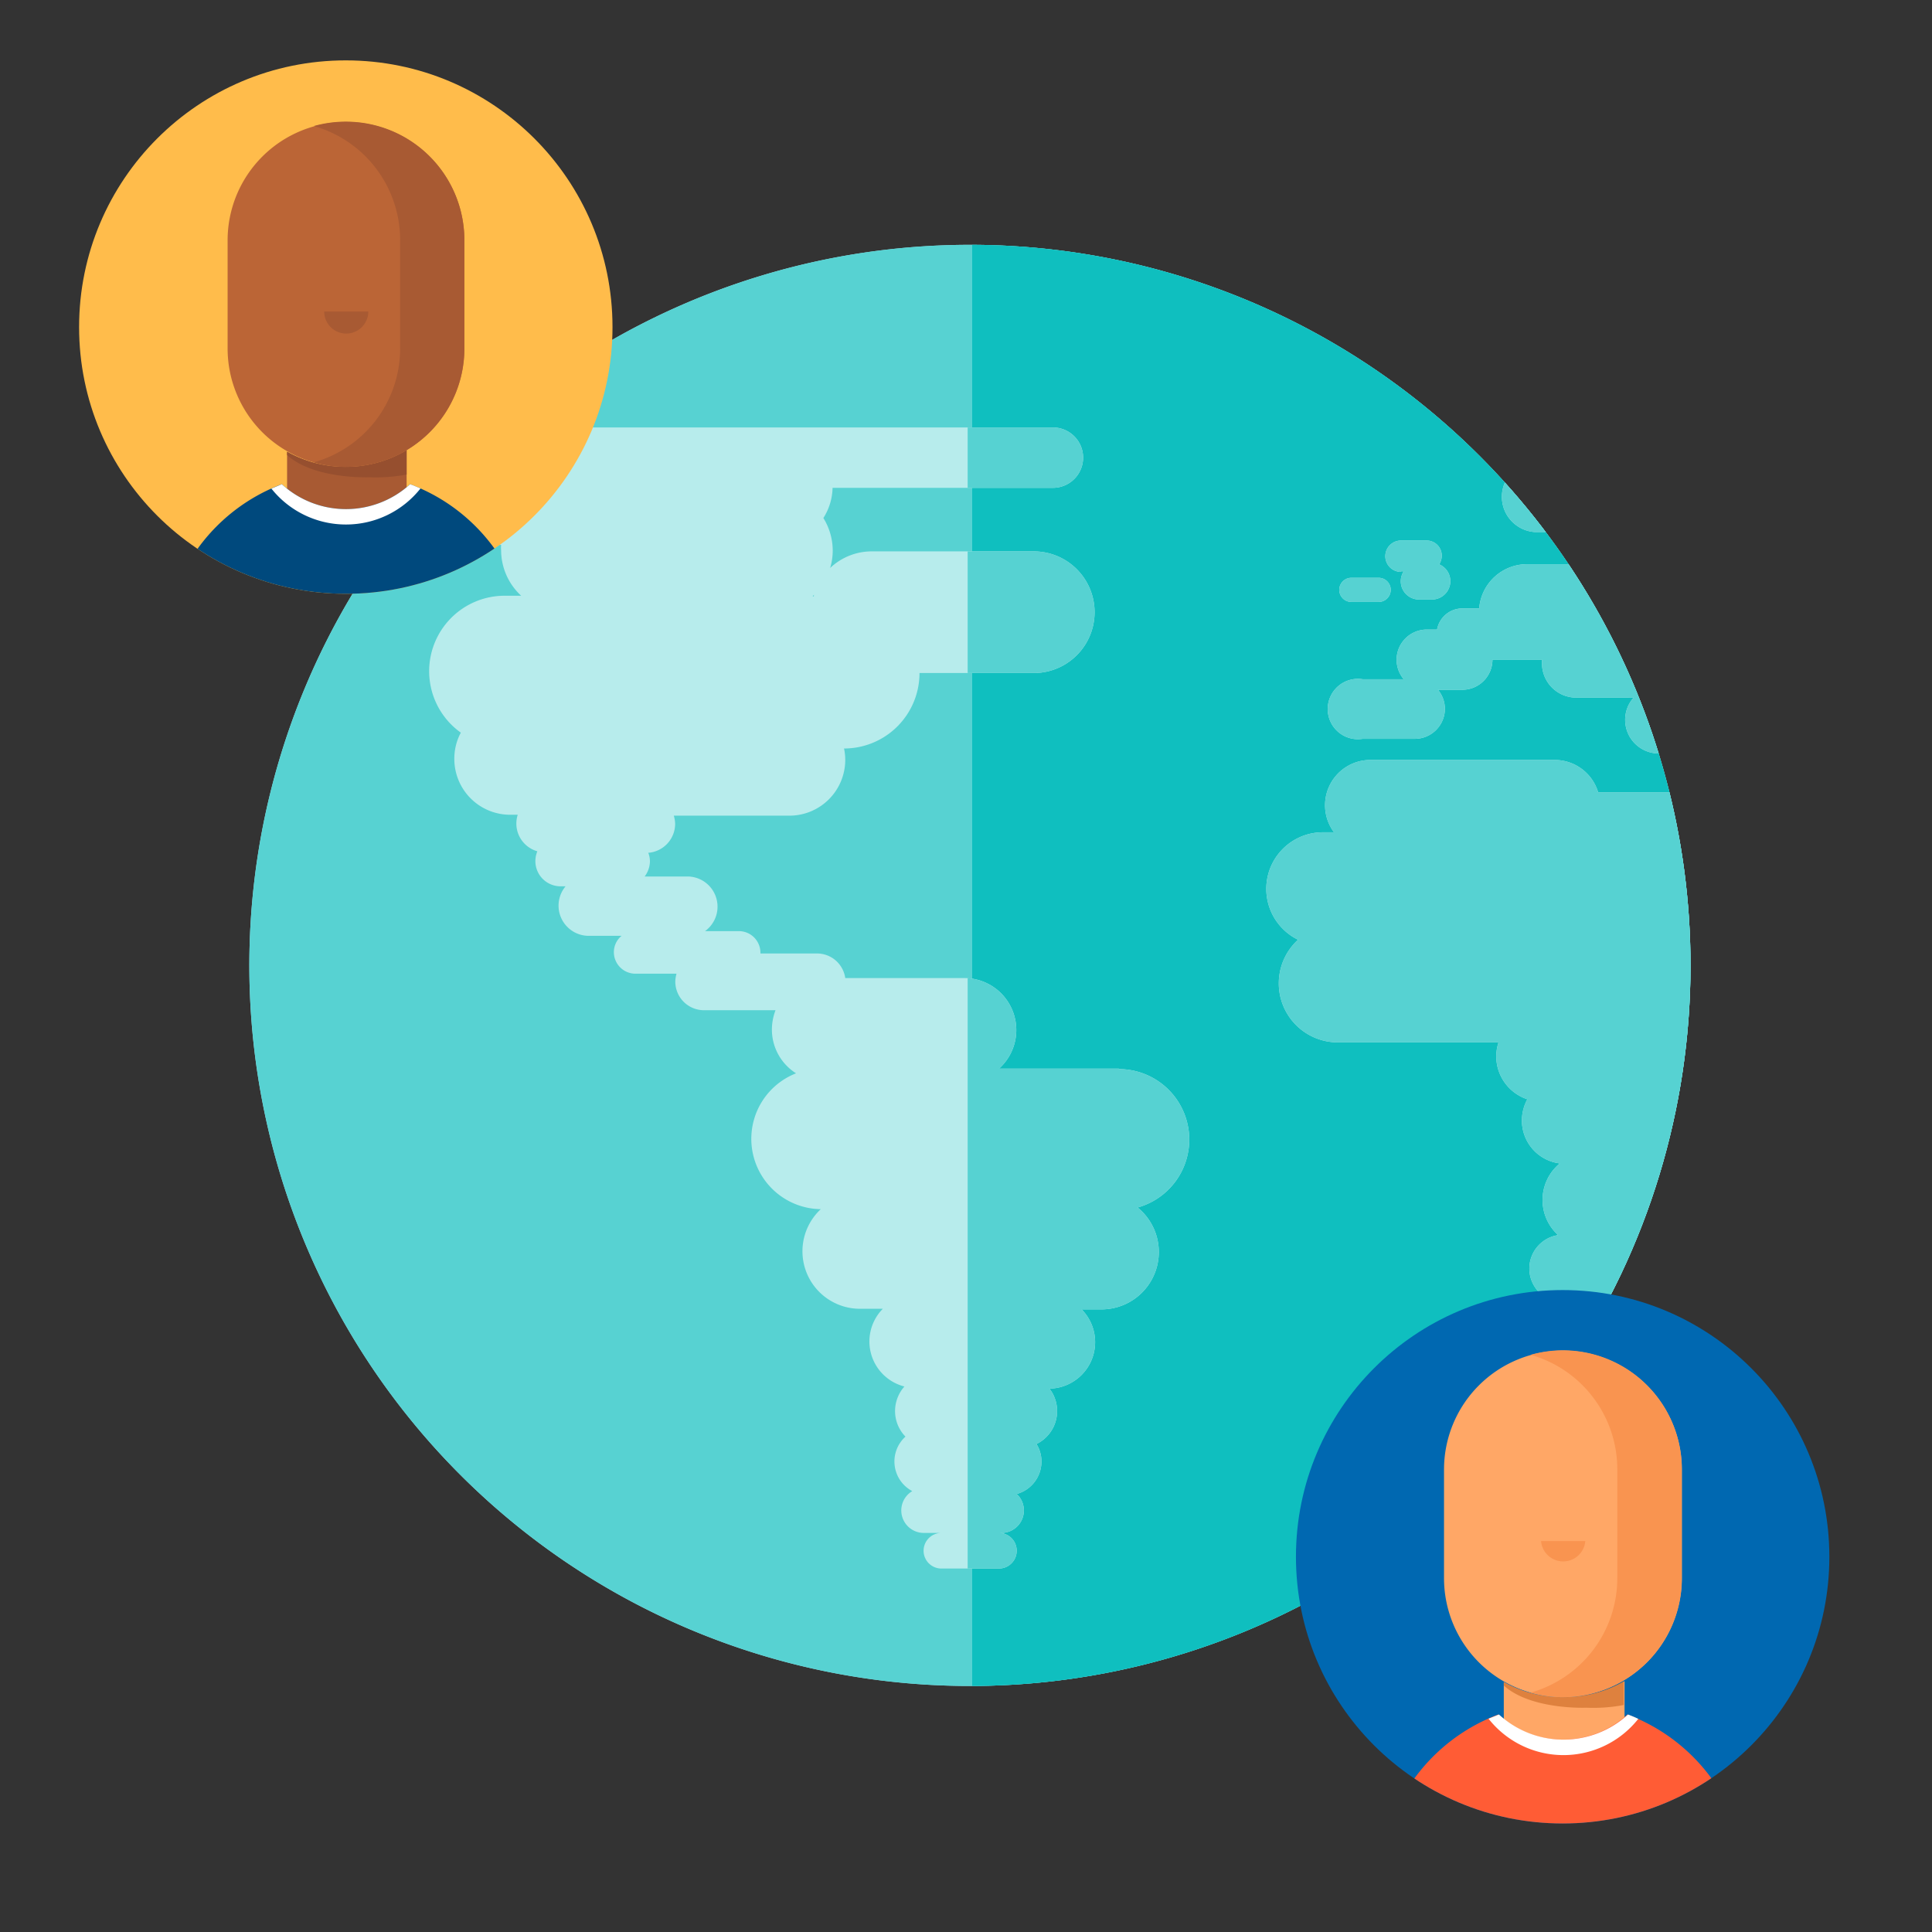 <svg id="Layer_2" data-name="Layer 2" xmlns="http://www.w3.org/2000/svg" xmlns:xlink="http://www.w3.org/1999/xlink" viewBox="0 0 128 128"><rect x="0" y="0" width="128" height="128" fill="#333333" stroke="none"/><defs><style>.cls-1{fill:none;}.cls-2{fill:#a6e0e8;}.cls-3{fill:#57d2d2;}.cls-4{clip-path:url(#clip-path);}.cls-5{fill:#0fbfbf;}.cls-6{clip-path:url(#clip-path-2);}.cls-7{isolation:isolate;}.cls-8{fill:#b7ecec;}.cls-9{clip-path:url(#clip-path-3);}.cls-10{fill:#56d2d2;}.cls-11{fill:#0068b1;}.cls-12{clip-path:url(#clip-path-4);}.cls-13{fill:#ffa766;}.cls-14{fill:#cc6d29;opacity:0.65;}.cls-15{fill:#f99450;}.cls-16{fill:#ff5c35;}.cls-17{fill:#fff;}.cls-18{fill:#ffbc4b;}.cls-19{clip-path:url(#clip-path-5);}.cls-20{fill:#a85a33;}.cls-21{fill:#964f2f;}.cls-22{fill:#bb6536;}.cls-23{fill:#00497d;}</style><clipPath id="clip-path"><rect class="cls-1" x="64.41" y="5.77" width="68.8" height="141.15"/></clipPath><clipPath id="clip-path-2"><path class="cls-1" d="M112,64A47.74,47.74,0,1,1,64.24,16.22,47.73,47.73,0,0,1,112,64Z"/></clipPath><clipPath id="clip-path-3"><rect class="cls-1" x="64.11" y="13.19" width="64.64" height="111.79"/></clipPath><clipPath id="clip-path-4"><circle class="cls-1" cx="103.53" cy="103.14" r="17.67"/></clipPath><clipPath id="clip-path-5"><circle class="cls-1" cx="22.91" cy="21.67" r="17.67"/></clipPath></defs><path class="cls-2" d="M112,64A47.74,47.74,0,1,1,64.24,16.22,47.73,47.73,0,0,1,112,64Z"/><path class="cls-3" d="M112,64A47.74,47.74,0,1,1,64.24,16.22,47.73,47.73,0,0,1,112,64Z"/><path class="cls-1" d="M112,64A47.74,47.74,0,1,1,64.24,16.22,47.73,47.73,0,0,1,112,64Z"/><g class="cls-4"><path class="cls-5" d="M112,64A47.74,47.74,0,1,1,64.24,16.22,47.73,47.73,0,0,1,112,64Z"/></g><g class="cls-6"><g class="cls-7"><path class="cls-8" d="M74.13,70.8H66.19a3.44,3.44,0,0,0-2.3-6H56a1.89,1.89,0,0,0-1.87-1.63H50.38v0A1.43,1.43,0,0,0,49,61.69H46.71a2,2,0,0,0-1.11-3.62H42.71a1.72,1.72,0,0,0,.35-1,1.56,1.56,0,0,0-.11-.57,1.93,1.93,0,0,0,1.78-1.91,2,2,0,0,0-.09-.55H52.3a3.7,3.7,0,0,0,3.7-3.7,3.67,3.67,0,0,0-.08-.75,5,5,0,0,0,5-5h7.57a4,4,0,0,0,0-8.06H57.79A4,4,0,0,0,55,37.63a4,4,0,0,0,.17-1.15,4.1,4.1,0,0,0-.62-2.16,3.85,3.85,0,0,0,.61-2H69.76a2,2,0,0,0,0-4H25.2a3.89,3.89,0,0,0,0,7.78h8a2.3,2.3,0,0,0,0,.37,4.11,4.11,0,0,0,1.33,3h-1a5,5,0,0,0-3,9.07,3.65,3.65,0,0,0-.43,1.74,3.7,3.7,0,0,0,3.7,3.7h.5a2,2,0,0,0-.09.55A1.91,1.91,0,0,0,35.6,56.4a1.75,1.75,0,0,0-.13.65,1.67,1.67,0,0,0,1.67,1.67h.33A2,2,0,0,0,38.93,62h2.25a1.41,1.41,0,0,0-.51,1.08,1.43,1.43,0,0,0,1.42,1.43h2.73a2.17,2.17,0,0,0-.08.52,1.9,1.9,0,0,0,1.9,1.9h4.74a3.64,3.64,0,0,0-.24,1.28,3.43,3.43,0,0,0,1.6,2.9,4.66,4.66,0,0,0,1.64,9A3.81,3.81,0,0,0,57,86.71h1.49a3.08,3.08,0,0,0,1.43,5.15,2.45,2.45,0,0,0-.62,1.62,2.42,2.42,0,0,0,.69,1.7,2.22,2.22,0,0,0,.45,3.61,1.49,1.49,0,0,0,.75,2.77h1.18a1.18,1.18,0,1,0,0,2.36h3.81a1.18,1.18,0,1,0,0-2.36h.18a1.49,1.49,0,0,0,1-2.58A2.23,2.23,0,0,0,69,96.83a2.18,2.18,0,0,0-.33-1.16A2.43,2.43,0,0,0,69.53,92a3.08,3.08,0,0,0,2.13-5.25H73A3.8,3.8,0,0,0,75.37,80a4.67,4.67,0,0,0-1.24-9.17ZM53.92,39.41s0,.06,0,.1h-.08Z"/><path class="cls-8" d="M122.25,65.15h-2.6a3.91,3.91,0,0,0-3.91-3.91h-.86a3.75,3.75,0,0,0-1.78-5.92,1.9,1.9,0,0,0,.07-.54,2.28,2.28,0,0,0-2.29-2.29h-5A3,3,0,0,0,103,50.35H90.75a3,3,0,0,0-2.37,4.79h-.72A3.75,3.75,0,0,0,86,62.26a3.91,3.91,0,0,0,2.63,6.8H99.28a3.11,3.11,0,0,0-.15.92,3,3,0,0,0,2.06,2.85,2.93,2.93,0,0,0-.36,1.41,2.86,2.86,0,0,0,2.51,2.84,3.14,3.14,0,0,0-.11,4.75,2.24,2.24,0,0,0,0,4.43,2.19,2.19,0,0,0-.3,1.1,2.13,2.13,0,0,0,1.86,2.12,1.73,1.73,0,0,0-.34,1,1.76,1.76,0,0,0,1.76,1.77H111a1.77,1.77,0,0,0,1.77-1.77,1.75,1.75,0,0,0-.39-1.09A2.13,2.13,0,0,0,114,87.36a2.21,2.21,0,0,0-.29-1.08,2.24,2.24,0,0,0,2-2.23,2.29,2.29,0,0,0-.49-1.4h.23a3.14,3.14,0,0,0,1-6.11,2.85,2.85,0,0,0,1.17-2.3,2.91,2.91,0,0,0-.29-1.25h.14a3,3,0,0,0,3-3h1.73a2.42,2.42,0,0,0,0-4.83Z"/><path class="cls-8" d="M159.6,61.24a2,2,0,0,0,.18-3.05h2a4.14,4.14,0,1,0,0-8.28H160.6a3.1,3.1,0,0,0,.6-1.82,3,3,0,0,0-.79-2h3.9A5.41,5.41,0,0,0,167,35.93l.07-.16h11.1a2.45,2.45,0,0,0,0-4.89H166.39A4.44,4.44,0,0,0,163,29.35H151.5a3,3,0,0,0-2.82-1.93H126.41a3,3,0,0,0-2.82,1.93h-9.88a4.45,4.45,0,0,0-3.08,1.23h-8.94a2.34,2.34,0,0,0,0,4.67h7.79a3.12,3.12,0,0,0,.15.39,5.44,5.44,0,0,0-2.27,1.74h-6.25A3.18,3.18,0,0,0,98,40.31H96.89a1.7,1.7,0,0,0-1.68,1.4h-.72A2,2,0,0,0,93,45H90.28a2,2,0,1,0,0,3.95h3.45a2,2,0,0,0,2-2,2,2,0,0,0-.46-1.25h1.61a2,2,0,0,0,2-2h3.28a2,2,0,0,0,0,.25,2.27,2.27,0,0,0,2.26,2.27h3.41a2.71,2.71,0,0,0,.4,0,2.2,2.2,0,0,0-.56,1.47,2.23,2.23,0,0,0,2.23,2.23h4.5a2.14,2.14,0,0,0-.4,1.25,2.18,2.18,0,0,0,.81,1.69,2.39,2.39,0,0,0,1.79,4h.6a3.05,3.05,0,0,0,2.74,4.39h6.32a3,3,0,0,0,3.05-3.05c0-.13,0-.25,0-.37a4,4,0,0,0,1.7.37h5a1.92,1.92,0,0,0,1.13,3.48H138a2.25,2.25,0,0,0-.35,1.2,2.29,2.29,0,0,0,2.28,2.28h.76a.76.76,0,0,0,0,1.52H142a.76.76,0,1,0,0-1.52h0a2.28,2.28,0,0,0,2.28-2.28,2.33,2.33,0,0,0-.34-1.2h.63a1.92,1.92,0,0,0,1.13-3.48h4.11a2,2,0,0,0,1.43,3.48h1a2.19,2.19,0,0,0-.39,1.26,2.22,2.22,0,0,0,2.21,2.22h4.24a2.23,2.23,0,0,0,2.22-2.22A2.2,2.2,0,0,0,159.6,61.24Zm-35-6.1a2.26,2.26,0,0,0,.1-.69,2.4,2.4,0,0,0-1.55-2.25,2.15,2.15,0,0,0,.27-1A2.19,2.19,0,0,0,121.2,49h-2a2.22,2.22,0,0,0-.29-2.93H125a3,3,0,0,0-.79,2,3.06,3.06,0,0,0,3.07,3.07H128a4.1,4.1,0,0,0-1.18,2.89,4.23,4.23,0,0,0,.17,1.19,3.1,3.1,0,0,0-.76-.1Z"/><path class="cls-8" d="M89.53,39.88h1.81a.8.8,0,0,0,0-1.6H89.53a.8.8,0,0,0,0,1.6Z"/><path class="cls-8" d="M92.77,37.85H93a1.21,1.21,0,0,0,1,1.87h.87a1.22,1.22,0,0,0,1.22-1.22,1.21,1.21,0,0,0-.74-1.11,1.06,1.06,0,0,0,.17-.58,1,1,0,0,0-1-1h-1.7a1,1,0,1,0,0,2.08Z"/></g><g class="cls-9"><g class="cls-7"><path class="cls-10" d="M74.13,70.8H66.19a3.44,3.44,0,0,0-2.3-6H56a1.89,1.89,0,0,0-1.87-1.63H50.38v0A1.43,1.43,0,0,0,49,61.69H46.71a2,2,0,0,0-1.11-3.62H42.71a1.72,1.72,0,0,0,.35-1,1.56,1.56,0,0,0-.11-.57,1.93,1.93,0,0,0,1.78-1.91,2,2,0,0,0-.09-.55H52.3a3.7,3.7,0,0,0,3.7-3.7,3.67,3.67,0,0,0-.08-.75,5,5,0,0,0,5-5h7.57a4,4,0,0,0,0-8.06H57.79A4,4,0,0,0,55,37.63a4,4,0,0,0,.17-1.15,4.1,4.1,0,0,0-.62-2.16,3.85,3.85,0,0,0,.61-2H69.76a2,2,0,0,0,0-4H25.2a3.89,3.89,0,0,0,0,7.78h8a2.3,2.3,0,0,0,0,.37,4.11,4.11,0,0,0,1.33,3h-1a5,5,0,0,0-3,9.07,3.65,3.65,0,0,0-.43,1.74,3.7,3.7,0,0,0,3.7,3.7h.5a2,2,0,0,0-.09.55A1.91,1.91,0,0,0,35.6,56.4a1.75,1.75,0,0,0-.13.65,1.67,1.67,0,0,0,1.67,1.67h.33A2,2,0,0,0,38.93,62h2.25a1.41,1.41,0,0,0-.51,1.08,1.43,1.43,0,0,0,1.42,1.43h2.73a2.17,2.17,0,0,0-.08.52,1.9,1.9,0,0,0,1.9,1.9h4.74a3.64,3.64,0,0,0-.24,1.28,3.43,3.43,0,0,0,1.6,2.9,4.66,4.66,0,0,0,1.64,9A3.81,3.81,0,0,0,57,86.71h1.49a3.08,3.08,0,0,0,1.43,5.15,2.45,2.45,0,0,0-.62,1.62,2.42,2.42,0,0,0,.69,1.7,2.22,2.22,0,0,0,.45,3.61,1.49,1.49,0,0,0,.75,2.77h1.18a1.18,1.18,0,1,0,0,2.36h3.81a1.18,1.18,0,1,0,0-2.36h.18a1.49,1.49,0,0,0,1-2.58A2.23,2.23,0,0,0,69,96.83a2.18,2.18,0,0,0-.33-1.16A2.43,2.43,0,0,0,69.53,92a3.08,3.08,0,0,0,2.13-5.25H73A3.8,3.8,0,0,0,75.37,80a4.67,4.67,0,0,0-1.24-9.17ZM53.92,39.41s0,.06,0,.1h-.08Z"/><path class="cls-10" d="M122.25,65.15h-2.6a3.91,3.91,0,0,0-3.91-3.91h-.86a3.75,3.75,0,0,0-1.78-5.92,1.9,1.9,0,0,0,.07-.54,2.28,2.28,0,0,0-2.29-2.29h-5A3,3,0,0,0,103,50.35H90.75a3,3,0,0,0-2.37,4.79h-.72A3.75,3.75,0,0,0,86,62.26a3.91,3.91,0,0,0,2.63,6.8H99.28a3.11,3.11,0,0,0-.15.92,3,3,0,0,0,2.06,2.85,2.93,2.93,0,0,0-.36,1.41,2.86,2.86,0,0,0,2.51,2.84,3.14,3.14,0,0,0-.11,4.75,2.24,2.24,0,0,0,0,4.43,2.19,2.19,0,0,0-.3,1.1,2.13,2.13,0,0,0,1.86,2.12,1.73,1.73,0,0,0-.34,1,1.76,1.76,0,0,0,1.76,1.77H111a1.77,1.77,0,0,0,1.77-1.77,1.75,1.75,0,0,0-.39-1.09A2.13,2.13,0,0,0,114,87.36a2.21,2.21,0,0,0-.29-1.08,2.24,2.24,0,0,0,2-2.23,2.29,2.29,0,0,0-.49-1.4h.23a3.14,3.14,0,0,0,1-6.11,2.85,2.85,0,0,0,1.17-2.3,2.91,2.91,0,0,0-.29-1.25h.14a3,3,0,0,0,3-3h1.73a2.42,2.42,0,0,0,0-4.83Z"/><path class="cls-10" d="M159.6,61.24a2,2,0,0,0,.18-3.05h2a4.14,4.14,0,1,0,0-8.28H160.6a3.1,3.1,0,0,0,.6-1.82,3,3,0,0,0-.79-2h3.9A5.41,5.41,0,0,0,167,35.93l.07-.16h11.1a2.45,2.45,0,0,0,0-4.89H166.39A4.44,4.44,0,0,0,163,29.35H151.5a3,3,0,0,0-2.82-1.93H126.41a3,3,0,0,0-2.82,1.93h-9.88a4.45,4.45,0,0,0-3.08,1.23h-8.94a2.34,2.34,0,0,0,0,4.67h7.79a3.12,3.12,0,0,0,.15.39,5.44,5.44,0,0,0-2.27,1.74h-6.25A3.18,3.18,0,0,0,98,40.31H96.89a1.7,1.7,0,0,0-1.68,1.4h-.72A2,2,0,0,0,93,45H90.28a2,2,0,1,0,0,3.95h3.45a2,2,0,0,0,2-2,2,2,0,0,0-.46-1.25h1.61a2,2,0,0,0,2-2h3.28a2,2,0,0,0,0,.25,2.27,2.27,0,0,0,2.26,2.27h3.41a2.71,2.71,0,0,0,.4,0,2.2,2.2,0,0,0-.56,1.47,2.23,2.23,0,0,0,2.23,2.23h4.5a2.14,2.14,0,0,0-.4,1.25,2.18,2.18,0,0,0,.81,1.69,2.39,2.39,0,0,0,1.79,4h.6a3.05,3.05,0,0,0,2.74,4.39h6.32a3,3,0,0,0,3.05-3.05c0-.13,0-.25,0-.37a4,4,0,0,0,1.7.37h5a1.92,1.92,0,0,0,1.13,3.48H138a2.25,2.25,0,0,0-.35,1.2,2.29,2.29,0,0,0,2.28,2.28h.76a.76.76,0,0,0,0,1.52H142a.76.76,0,1,0,0-1.52h0a2.28,2.28,0,0,0,2.28-2.28,2.33,2.33,0,0,0-.34-1.2h.63a1.92,1.92,0,0,0,1.13-3.48h4.11a2,2,0,0,0,1.43,3.48h1a2.19,2.19,0,0,0-.39,1.26,2.22,2.22,0,0,0,2.21,2.22h4.24a2.23,2.23,0,0,0,2.22-2.22A2.2,2.2,0,0,0,159.6,61.24Zm-35-6.1a2.26,2.26,0,0,0,.1-.69,2.4,2.4,0,0,0-1.55-2.25,2.15,2.15,0,0,0,.27-1A2.19,2.19,0,0,0,121.2,49h-2a2.22,2.22,0,0,0-.29-2.93H125a3,3,0,0,0-.79,2,3.06,3.06,0,0,0,3.07,3.07H128a4.1,4.1,0,0,0-1.18,2.89,4.23,4.23,0,0,0,.17,1.19,3.1,3.1,0,0,0-.76-.1Z"/><path class="cls-10" d="M89.53,39.88h1.81a.8.8,0,0,0,0-1.6H89.53a.8.8,0,0,0,0,1.6Z"/><path class="cls-10" d="M92.77,37.85H93a1.21,1.21,0,0,0,1,1.87h.87a1.22,1.22,0,0,0,1.22-1.22,1.21,1.21,0,0,0-.74-1.11,1.06,1.06,0,0,0,.17-.58,1,1,0,0,0-1-1h-1.7a1,1,0,1,0,0,2.08Z"/></g></g></g><circle class="cls-11" cx="103.53" cy="103.14" r="17.67"/><g class="cls-12"><path class="cls-13" d="M103.55,112.44h0a7.76,7.76,0,0,1-3.92-1v4.34h8v-4.4A7.89,7.89,0,0,1,103.55,112.44Z"/><path class="cls-14" d="M103.55,112.44h0a7.76,7.76,0,0,1-3.92-1v.23c1.8,1.63,5.47,1.47,5.47,1.47a10.71,10.71,0,0,0,2.48-.18v-1.58A7.89,7.89,0,0,1,103.55,112.44Z"/><path class="cls-13" d="M103.55,89.48h0a7.88,7.88,0,0,0-7.88,7.88v7.2a7.88,7.88,0,0,0,7.88,7.88h0a7.88,7.88,0,0,0,7.88-7.88v-7.2A7.88,7.88,0,0,0,103.55,89.48Z"/><path class="cls-15" d="M103.54,89.46h0a7.88,7.88,0,0,0-2.13.3,7.88,7.88,0,0,1,5.74,7.58v7.22a7.88,7.88,0,0,1-5.74,7.58,7.88,7.88,0,0,0,2.13.3h0a7.88,7.88,0,0,0,7.88-7.88V97.34A7.88,7.88,0,0,0,103.54,89.46Z"/><path class="cls-16" d="M107.82,113.59a6.32,6.32,0,0,1-8.55,0A12.17,12.17,0,0,0,91.38,125v6h24.35v-6A12.19,12.19,0,0,0,107.82,113.59Z"/><path class="cls-17" d="M103.54,116.28a6.32,6.32,0,0,0,5-2.4c-.22-.11-.45-.2-.68-.29a6.32,6.32,0,0,1-8.55,0l-.69.28A6.32,6.32,0,0,0,103.54,116.28Z"/><path class="cls-15" d="M102.1,102.1a1.47,1.47,0,0,0,2.93,0Z"/></g><circle class="cls-18" cx="22.91" cy="21.67" r="17.67"/><g class="cls-19"><path class="cls-20" d="M22.93,30.93h0a7.82,7.82,0,0,1-3.91-1V34.2h7.92V29.82A7.81,7.81,0,0,1,22.93,30.93Z"/><path class="cls-21" d="M22.93,30.93h0a7.82,7.82,0,0,1-3.91-1v.22c1.79,1.62,5.45,1.47,5.45,1.47a11.24,11.24,0,0,0,2.47-.18V29.82A7.81,7.81,0,0,1,22.93,30.93Z"/><path class="cls-22" d="M22.93,8.08h0a7.84,7.84,0,0,0-7.85,7.84v7.16a7.84,7.84,0,0,0,7.85,7.85h0a7.84,7.84,0,0,0,7.84-7.85V15.92A7.84,7.84,0,0,0,22.93,8.08Z"/><path class="cls-20" d="M22.92,8.06h0a7.88,7.88,0,0,0-2.13.29,7.85,7.85,0,0,1,5.72,7.55v7.18a7.83,7.83,0,0,1-5.72,7.55,7.51,7.51,0,0,0,2.13.3h0a7.84,7.84,0,0,0,7.84-7.85V15.9A7.84,7.84,0,0,0,22.92,8.06Z"/><path class="cls-23" d="M27.17,32.08a6.3,6.3,0,0,1-8.5,0,12.14,12.14,0,0,0-7.86,11.35v6H35.05v-6A12.12,12.12,0,0,0,27.17,32.08Z"/><path class="cls-20" d="M21.48,20.64a1.46,1.46,0,0,0,2.92,0Z"/><path class="cls-17" d="M22.92,34.75a6.29,6.29,0,0,0,4.94-2.39c-.23-.1-.46-.2-.69-.28a6.3,6.3,0,0,1-8.5,0l-.69.29A6.31,6.31,0,0,0,22.92,34.75Z"/></g></svg>
